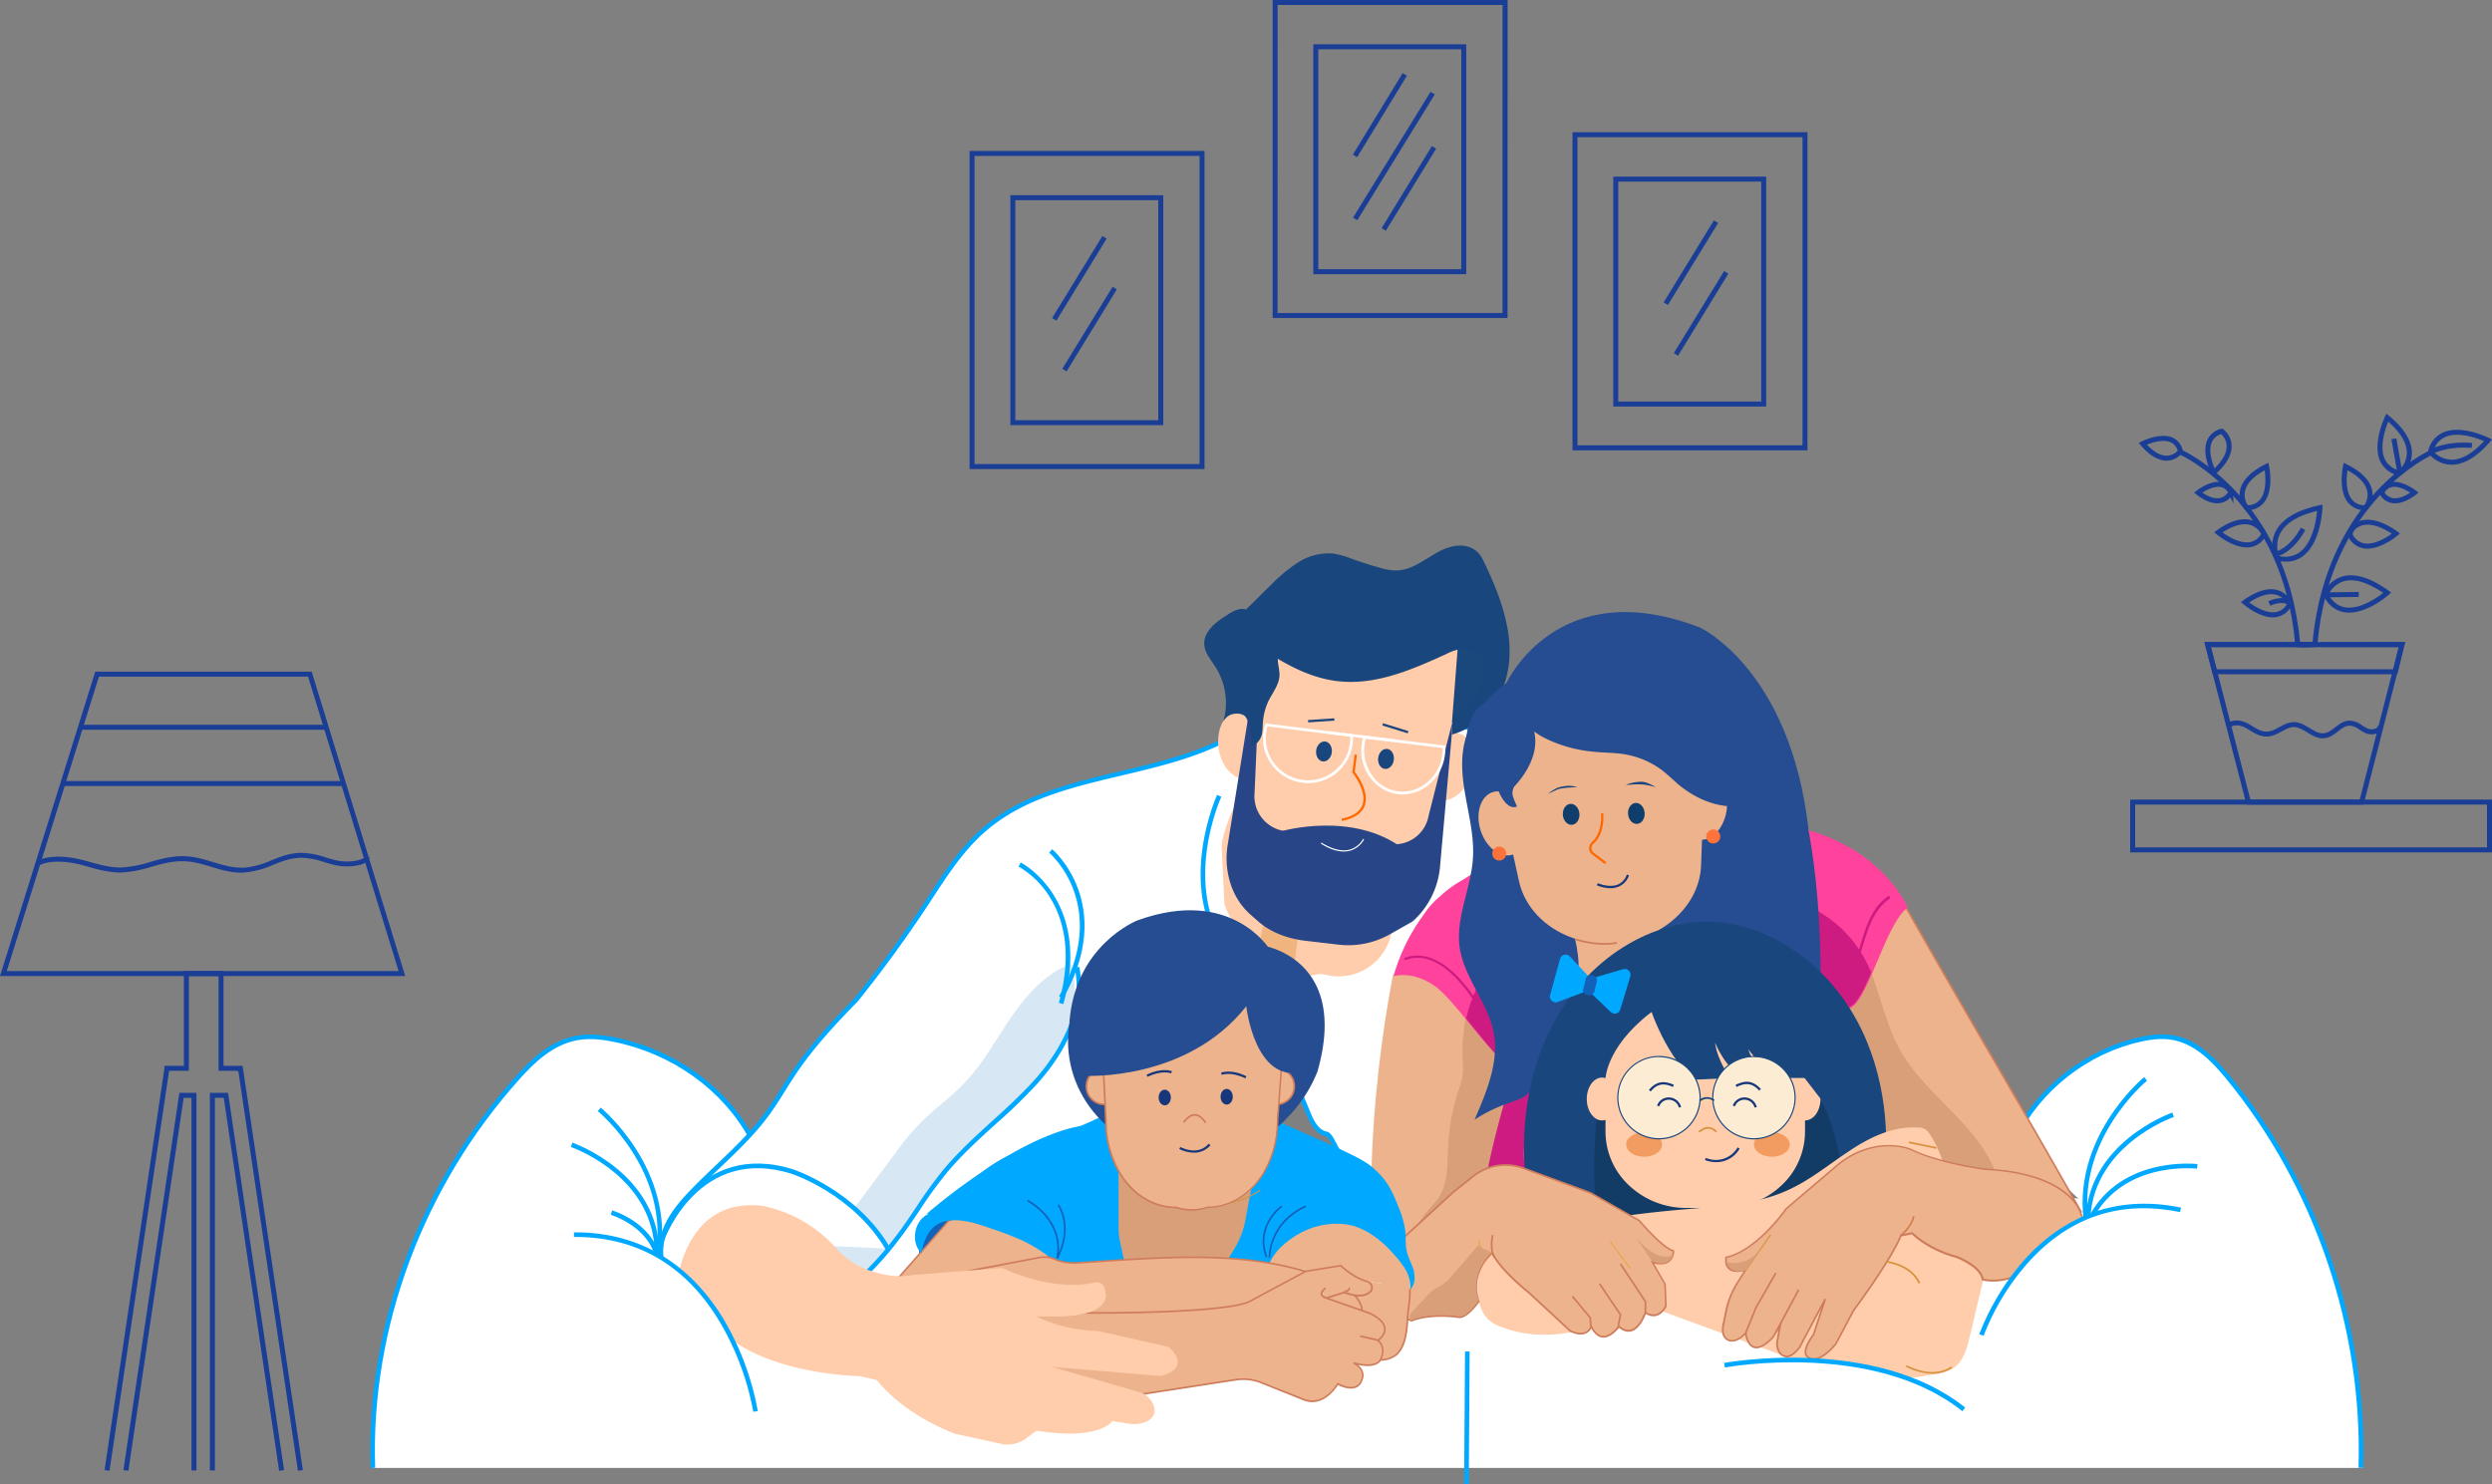 <svg xmlns="http://www.w3.org/2000/svg" viewBox="0 0 998.64 594.98"><rect x="0" y="0" width="998.64" height="594.98" fill="#808080" stroke="none"/><defs><style>.cls-1{fill:#fff;}.cls-2{fill:#00a9ff;}.cls-3{fill:#d7e7f4;}.cls-4{fill:#c93d18;}.cls-5{fill:#ce1b82;}.cls-6{fill:#ff429b;}.cls-7{fill:#edb38c;}.cls-8{fill:#d89f79;}.cls-9{fill:#ce7c5b;}.cls-10{fill:#ffcdab;}.cls-11{fill:#1361b9;}.cls-12{fill:#e8a646;}.cls-13{opacity:0.35;}.cls-14{fill:#d3892f;}.cls-15{fill:#274587;}.cls-16{fill:#19467c;}.cls-17{fill:#ff6700;}.cls-18{fill:#1a477c;}.cls-19{fill:#264d91;}.cls-20{fill:#0f3e6d;}.cls-21{fill:#16377b;}.cls-22{fill:#ff733b;}.cls-23{fill:#fcbe5b;}.cls-24{fill:#123c66;}.cls-25{fill:#ffc764;}.cls-26{fill:#d8923d;}.cls-27{fill:#f29c61;}.cls-28{fill:#fcecd4;}.cls-29{fill:#f9d9a5;}.cls-30{fill:none;}.cls-31{fill:#1a3d96;}</style></defs><title>FAMILIA</title><g id="Capa_2" data-name="Capa 2"><g id="Capa_1-2" data-name="Capa 1"><polygon class="cls-1" points="149.41 588.34 947.03 588.34 892.76 488.61 710.06 463.63 367.07 486.05 239.55 469.94 149.41 588.34"/><path class="cls-1" d="M807.39,456.12a74.45,74.45,0,0,1,50.33-39.46c4.56-1.05,9.47-1.58,14-.53,8.77,1.93,15.43,8.77,21,15.61A237.5,237.5,0,0,1,946,588.34"/><path class="cls-2" d="M947,588.34l-1.86-.06c1.75-56-17.61-112.84-53.1-156-5.33-6.5-11.94-13.4-20.52-15.29-3.82-.88-8.28-.71-13.62.52-21.24,4.67-40.28,19.59-49.71,39l-1.66-.81c9.67-19.87,29.19-35.18,51-40,5.62-1.29,10.34-1.46,14.44-.52,9.12,2,16,9.18,21.55,15.92C929.28,474.61,948.79,531.91,947,588.34Z"/><path class="cls-1" d="M301.12,456.12c-10.69-19.82-31.39-34.72-55.06-39.46-5.09-1.05-10.35-1.58-15.43-.53-9.47,1.93-16.84,8.77-23,15.61-39.11,43.49-60.15,100.31-58.22,156.6"/><path class="cls-2" d="M148.51,588.34c-1.94-56.47,19.37-113.78,58.46-157.22,6-6.72,13.54-13.87,23.47-15.89,4.52-.94,9.55-.77,15.81.52,24,4.79,44.78,19.72,55.69,39.93l-1.63.88c-10.65-19.73-31-34.3-54.43-39-6-1.24-10.8-1.41-15.06-.53-9.41,1.92-16.64,8.82-22.47,15.32-38.77,43.12-59.91,100-58,155.95Z"/><path class="cls-1" d="M265,504.12l17.67-13.66,7.54-14.38-.35-.35.35.35.35-.53c-5.26-7.71-11-15.25-17-22.44-10.52-12.28-24.37-24.73-40.51-23.33a30.67,30.67,0,0,0-5.78,1l1.75,7.37C228.87,438.2,270.61,462.75,265,504.12Z"/><path class="cls-1" d="M598.89,308.43c-.88-4.56-2.11-9.47-5.27-13-4-4.39-10.17-5.62-16-6.49a176.43,176.43,0,0,0-84.7,9.29l-.18-2.8c-31.21,17-72.42,13.85-99.08,37.52-9.12,8.07-15.78,18.77-22.44,28.94-8.77,13.33-18.24,26.3-28.24,38.75-9.11,9.3-17.88,18.77-25.07,29.46-3.51,5.26-6.67,10.88-10.52,16.14-8.42,11.57-19.82,20.69-29.82,31-4,4.2-7.89,8.59-10.34,13.85A23.67,23.67,0,0,0,265,504.42a12.06,12.06,0,0,0,2.45,6.66,16.7,16.7,0,0,0,4.56,4.73h0a13.63,13.63,0,0,0,6.67,2.11l-.35,1.75c11.74-5.08,18.23-17.53,25.42-28.06,1.41-1.92,2.82-3.85,4.21-5.78a45.8,45.8,0,0,1,11.4,5.61,87.53,87.53,0,0,1,10,8.24l-.18.18c1.58,3.5,3,36.65,44.19,29.28l62.78-41.73,18.64-37.29-5.26-33-14.38-4.74c1-.35,2.28-.7,3.33-1.05,10.87-3.51,21.92-7,33.49-7.54,11.4-.53,23.5,1.93,32.45,9.12,10.17,8.24,14.9,21.39,20,33.49,1.4,3.51,3.5,7.37,7.19,8.07,2.28.35,5.08,10.34,7.19,9.47,5.78-2.63,33,51.55,22.09-13.33-.35-1.93-1.58-7-.35-8.59a14.91,14.91,0,0,0,2.28-5.44C567,418,568,398.18,577,381.34c7-13.32,18.76-24.2,22.79-38.75C602.92,331.58,601.17,319.83,598.89,308.43Z"/><path class="cls-2" d="M362.2,531.21c-27,0-31.64-21.13-33.29-28.64a15.6,15.6,0,0,0-.58-2.26l-.18-.42a86,86,0,0,0-9.32-7.62A46.05,46.05,0,0,0,308.32,487l-3.82,5.25c-1.15,1.69-2.32,3.49-3.46,5.22-6,9.23-12.26,18.78-22.35,23.14l-1.62.71.49-2.45a15.69,15.69,0,0,1-6-2.16,17.87,17.87,0,0,1-4.88-5,13,13,0,0,1-2.6-7.1c-.84-5.26.82-10.41,2.36-13.78,2.63-5.63,6.81-10.23,10.52-14.11,3.28-3.39,6.76-6.69,10.11-9.89,6.89-6.55,14-13.32,19.63-21,2.36-3.22,4.49-6.63,6.55-9.93,1.28-2,2.6-4.15,4-6.17,7.36-10.95,16.45-20.7,25.18-29.6,10-12.43,19.46-25.44,28.12-38.61l1.52-2.32c6.18-9.47,12.57-19.26,21.09-26.8,15.45-13.73,36-18.61,56-23.33,14.78-3.5,30.07-7.12,43.28-14.32l1.28-.7.19,3a177.23,177.23,0,0,1,84-8.91c6.05.91,12.3,2.19,16.52,6.78,3.25,3.61,4.56,8.58,5.49,13.42,2.14,10.71,4.15,23.11.86,34.63-2.53,9.1-8.07,16.87-13.43,24.37a128.17,128.17,0,0,0-9.44,14.57c-6.32,11.89-8.71,25.57-11,38.8-.93,5.34-1.89,10.87-3.1,16.21a15.85,15.85,0,0,1-2.46,5.8c-.81,1,0,5.36.37,7,.06.33.12.63.17.88,4.5,26.86,2.16,31.66-.38,32.84-3.58,1.68-8.66-4.28-14-10.59-2.68-3.15-7.15-8.43-8.24-7.92-1.93.81-3.31-1.91-4.92-5.05-.75-1.46-2.14-4.18-2.8-4.35-4.32-.82-6.58-5.32-7.9-8.63-.48-1.14-1-2.31-1.45-3.47-4.55-11-9.25-22.34-18.27-29.65-7.87-6.33-19.17-9.5-31.81-8.91-11.65.53-23.13,4.23-33.26,7.49-.18.07-.38.13-.58.19l12.17,4,5.4,33.82-19,37.77-.21.14-62.93,41.86h-.2A65.29,65.29,0,0,1,362.2,531.21Zm-32-31c.14.5.28,1.15.47,2,2,8.86,7.1,32.37,42.3,26.16l62.41-41.49L453.73,450l-5.06-32.16-16.5-5.43,2.65-.89c.54-.18,1.11-.35,1.69-.53l1.65-.52c10.24-3.3,21.84-7.05,33.74-7.59,13.09-.6,24.84,2.71,33.07,9.33,9.39,7.6,14.18,19.18,18.82,30.38l1.44,3.47c1.17,2.93,3.11,6.87,6.51,7.52,1.52.23,2.73,2.59,4.13,5.32.74,1.46,2,3.86,2.61,4.17,2.22-.9,5.23,2.46,10.31,8.45,4,4.72,9.5,11.19,11.81,10.11,1.56-.72,3.55-5.69-.66-30.85a5.91,5.91,0,0,0-.16-.83c-.68-3.42-1.24-6.9,0-8.48a14.44,14.44,0,0,0,2.12-5.11c1.19-5.26,2.15-10.76,3.07-16.08,2.34-13.37,4.75-27.2,11.21-39.35a129,129,0,0,1,9.57-14.77c5.27-7.38,10.71-15,13.15-23.8,3.18-11.13,1.21-23.27-.89-33.77h0c-.88-4.58-2.1-9.27-5-12.53-3.81-4.14-9.7-5.33-15.41-6.2a175.42,175.42,0,0,0-84.24,9.25l-1.17.43L492,297c-13.13,6.87-28,10.4-42.46,13.82-20.6,4.88-40.06,9.49-55.17,22.91-8.34,7.37-14.66,17.06-20.77,26.42l-1.52,2.33c-8.7,13.22-18.21,26.28-28.28,38.82-8.73,8.91-17.76,18.58-25,29.4-1.33,2-2.65,4.1-3.92,6.12-2.07,3.33-4.22,6.77-6.63,10.05-5.71,7.86-12.89,14.69-19.84,21.3-3.34,3.18-6.8,6.47-10.05,9.83-3.6,3.76-7.66,8.23-10.17,13.6-1.44,3.13-3,7.9-2.21,12.79a11.21,11.21,0,0,0,2.29,6.25,15.74,15.74,0,0,0,4.34,4.53,12.52,12.52,0,0,0,6.14,1.94h1.13l-.21,1c8.64-4.45,14.35-13.2,19.89-21.67,1.14-1.75,2.32-3.55,3.5-5.28l4.61-6.34.63.19A46,46,0,0,1,320,490.68,89.74,89.74,0,0,1,330.09,499l.69.65Z"/><path class="cls-3" d="M428.79,386.47c-10,3.86-17.54,12.45-23.68,21.39s-11.22,18.59-18.76,26.31c-5.61,6-12.63,10.69-18.24,16.66a99.12,99.12,0,0,0-9.47,11.57C348.82,475.55,338.83,488.88,329,502c3.33,3.68,6.66,7.19,10,10.87.88.88,1.75,1.93,3,1.76a3.57,3.57,0,0,0,2.46-1.41,127.21,127.21,0,0,0,13-14.55c6.84-8.77,12.28-18.59,19.47-27.18,10.87-13.15,24.9-23.15,36.3-35.78s20.16-29.63,16.66-46.12a44.24,44.24,0,0,0-1.23-4.55"/><path class="cls-2" d="M343.74,513.66V511.8c.63,0,1.09-.43,1.79-1.13a125.48,125.48,0,0,0,12.9-14.46c3.06-3.93,5.9-8.15,8.64-12.23a173.74,173.74,0,0,1,10.85-15c6-7.22,13-13.58,19.76-19.73,5.61-5.09,11.41-10.36,16.56-16.07,13.43-14.84,19.43-31.36,16.43-45.29l1.82-.39c3.09,14.53-3.06,31.63-16.88,46.94a225.55,225.55,0,0,1-16.7,16.2c-6.73,6.1-13.69,12.42-19.57,19.54A172.24,172.24,0,0,0,368.6,485c-2.76,4.1-5.61,8.35-8.71,12.32A127,127,0,0,1,346.82,512,4.36,4.36,0,0,1,343.74,513.66Z"/><path class="cls-4" d="M455.79,408.56a47.58,47.58,0,0,0-1.23-4.73c-.35-1-1.93-.35-1.57.7l1,4.21c.35,1.05,2.1.88,1.75-.18Z"/><path class="cls-5" d="M609.58,403.12,573.11,445.2s7.89,46.47,8.77,50.16,37.52,16.48,37.52,16.48h48.75L699,506.58,701,461.51Z"/><path class="cls-6" d="M764.43,363.67S751.27,330.88,700.6,329l-3.34,20.87,20.17,14Z"/><path class="cls-7" d="M558.2,390.85c-8.94,46.3-13.85,114.86,0,133.28,2.28,3.15-2.63-9.47.7-7.37,1.06.7,7,9.65,8.42,9.47,4.21-.7,10.35-4.21,11.4-8.42,2.63-9.82,9.64-7.19,13.15-16.66,1-2.8,1-5.78,1.23-8.59,1-24.55,7.89-48.22,14.73-71.72.53-2.11-1.4-4.74-1.93-6.84-.88-2.81-3.68-4.38-6.31-5.79-4.91-2.45-13.51-13.15-19.12-14.2-5.43-.88-17.71-6.31-22.27-3.16"/><path class="cls-8" d="M605.2,421c-.88-2.8-3.68-4.38-6.31-5.78-3-1.58-7.19-5.79-11.4-9.47-.35,2.45-.53,4.91-.88,7.36a57.61,57.61,0,0,0-.53,9.47c0,2.46.36,4.91.18,7.37-.18,2.8-1.23,5.43-2.1,8.06a86.83,86.83,0,0,0-3.86,22.28c-.35,6.66,0,13.67-3.51,19.29a43.94,43.94,0,0,1-4.38,5.26,43.11,43.11,0,0,0-8.6,16.66c7.72-6,15.44-11.93,23-17.89a15.38,15.38,0,0,1,3.68-2.28c1.23-.53,2.45-.7,3.68-1.23,2.63-17.71,7.72-35.25,12.8-52.61C607.83,425.75,605.72,423.12,605.2,421Z"/><path class="cls-7" d="M762.32,361c25.43,45.07,46.12,79.44,71.55,124.51.7,1.4-4.56,1.93-5.61,3.15-.7.71-5.61,5.09-6.49,5.26-5.44.71-1,5.79-6.49,6.49-3.16.35-1.75,4-4.91,3.33-3.86-.87-7.19-3.33-10.52-5.43-12.45-8.42-27.36-14.73-35.25-27.71-3.68-6-5.43-12.8-7.36-19.46-3.86-13.51-8.25-26.66-13.33-39.64-3.68-9.29-7.72-19.28-5.26-28.93,1.75-7.19,6.84-13,11.75-18.59a15.18,15.18,0,0,1,5.08-4.38c2.11-.88,4.74-.7,6.14,1.05.35.35.53,1.05,0,1.23-.35.35-.7-.7-.17-.53"/><path class="cls-9" d="M811.1,504.22a4.27,4.27,0,0,1-.8-.1c-3.33-.75-6.26-2.65-9.09-4.48l-1.55-1c-3.08-2.08-6.37-4.07-9.55-6-9.74-5.9-19.82-12-25.8-21.83-3.37-5.44-5.15-11.66-6.87-17.68l-.54-1.87c-4-13.95-8.34-26.91-13.32-39.6l-.12-.32c-3.74-9.43-7.6-19.18-5.15-28.83,1.77-7.23,6.85-13,11.76-18.65l.07-.08a15.26,15.26,0,0,1,5.19-4.46c2-.86,5-.86,6.56,1.14a1.57,1.57,0,0,1,.36.61l.37-.21c12.72,22.54,24.45,42.74,35.79,62.27s23,39.71,35.76,62.24a.87.87,0,0,1,0,.74c-.3.72-1.56,1.13-3,1.61a7.45,7.45,0,0,0-2.68,1.2c-.49.5-5.63,5.17-6.68,5.38-2.49.32-2.71,1.54-3,3s-.57,3.14-3.54,3.53a2.48,2.48,0,0,0-2.14,1.76C812.8,503.35,812.37,504.22,811.1,504.22ZM758,359.48a6.19,6.19,0,0,0-2.4.48,14.72,14.72,0,0,0-5,4.28l-.08.09c-4.86,5.55-9.88,11.29-11.6,18.36-2.4,9.43,1.42,19.08,5.12,28.41l.12.32c5,12.71,9.35,25.68,13.34,39.66l.54,1.87c1.71,6,3.47,12.15,6.79,17.51,5.89,9.69,15.9,15.74,25.57,21.59,3.19,1.93,6.48,3.92,9.57,6l1.55,1c2.78,1.8,5.66,3.67,8.86,4.4,1.37.3,1.67-.3,2.12-1.2a3.14,3.14,0,0,1,2.67-2.14c2.46-.32,2.69-1.55,2.94-3s.57-3.15,3.55-3.53c.65-.13,5.28-4.16,6.28-5.16a7.3,7.3,0,0,1,3-1.39c1.08-.35,2.42-.79,2.59-1.21a.15.15,0,0,0,0-.16c-12.7-22.51-24.42-42.69-35.75-62.21S774.88,384,762.27,361.62a.82.82,0,0,1-.48.56.56.56,0,0,1-.65,0,.83.83,0,0,1-.26-.94.5.5,0,0,1,.57-.25.22.22,0,0,0-.09-.1,4.13,4.13,0,0,0-3.34-1.41Zm3.51,1.67-.2.57h0l.12-.05h0a.13.13,0,0,0-.12,0l.14-.08h0a.13.13,0,0,0,.07-.08.58.58,0,0,0,0-.39Z"/><path class="cls-8" d="M739.35,371.21c12.45,13.5,13.33,34.2,22.45,50.33,8.76,15.08,24.37,25.25,33.67,40,4.55,7.37,7.54,15.61,9.82,23.85.7,3,1.22,6.49-.88,8.77-1.58,1.4-3.86,1.58-6,1.75L777.19,497a7.89,7.89,0,0,1-3.51-.35c-2.28-.88-3.33-3.34-4.38-5.44a653.1,653.1,0,0,0-41-78.39c-4.38-7-8.94-14.73-8.24-23,.7-7,5.09-13,9.47-18.41,1.75-2.11,3.68-4.56,6.49-5.09s6,2.46,4.73,4.91"/><path class="cls-6" d="M751.67,355.6c-3-1.22-6-3.5-7-6.66-.53-1.05-.53-2.28-1-3.51a12.19,12.19,0,0,0-4.91-5.43c-9.65-6.32-22.27-6-33.14-9.82-4.21-1.58-8.42-3.69-12.81-4.39s-8.76.18-13.15,1.06c-17.53,3.5-35.07,6.83-52.61,10.34-12.27,2.46-24.9,4.91-35.42,11.93-2.1,1.4-4,2.63-6,3.85a45.07,45.07,0,0,0-8.59,6.32,34.25,34.25,0,0,0-6.67,7.54,76.58,76.58,0,0,0-11.92,24.37c7.19-1.4,13.15,1.41,17.53,4.74,7.89,6.84,14.91,17.88,21.57,24.2l.35.17c4.91,3,20,5.26,20.35,11.05.87,12.63-12.28,27-6,38,4.21-1.4,7.72-4.56,11.58-6.84s8.94-3.68,12.8-1.22c1.58,1,2.8,2.63,4.73,3.15,3.51,1.06,6.49-2.45,8.42-5.61,11.57-17.18,27.36-32.26,47-38.58,7.54-2.45,15.6-3.5,23.32-5.78a84.09,84.09,0,0,0,19.11-8.25c2.11-1.22-.52,1.23,1.06-.7,0,0-.53-.7,1.4-1.58,7-3.5,14.38-34.37,22.8-40.15C760.92,356.31,759.67,358.76,751.67,355.6Z"/><path class="cls-5" d="M602.92,388.57l-1-6.66s-10.17,8.24-14.38,26.3c4.91,5.79,9.47,12.28,14,16.49l.7.7c1.58,1.58,2.8,3.86,4.38,4.56.53-4.91,1.76-13.5,2.46-16.49C610.28,407.34,602.92,388.57,602.92,388.57Z"/><path class="cls-5" d="M756.54,359.29c-13.16,9.12-8.95,30.51-22.28,38.75-.52.35,0,1.23.71.88,13.5-8.42,9.29-29.64,22.27-38.76C757.76,359.64,757.06,358.76,756.54,359.29Z"/><path class="cls-5" d="M563.46,384.71c13.33-4.73,25.25,12.46,30.34,21.75.35.53,1.23.17,1-.35-5.43-9.82-17.88-27.18-31.74-22.27a.48.48,0,0,0,.16.94.62.62,0,0,0,.19-.07Z"/><path class="cls-5" d="M709.54,358.41h-3.68l-10.19,15.78s16.13,24.38,20.51,31.39a45.27,45.27,0,0,0,6.49,7.54A81.35,81.35,0,0,0,739,405.76c.53-.35.7-.35.88-.35,0-.18.17-.18.17-.35,0,0-.52-.7,1.4-1.58,2.81-1.4,5.62-7,8.42-13.68C738.3,361.39,709.54,358.41,709.54,358.41Z"/><path class="cls-10" d="M494.55,323.51s-24,45.6,22.62,62.61L520.85,363l-8.94-19.11Z"/><path class="cls-11" d="M373.37,491.12s-7.89,7-4,14.55l11-7.19s2.1-5.26,2.28-5.78.87-4,.87-4l-1-1.93Z"/><path class="cls-12" d="M666.58,398.74l1,1.06v-.35Z"/><path class="cls-10" d="M518,345.61l-10.52,48.57,21.75-3.85,2.63.52a21.53,21.53,0,0,0,25.25-15.08l8.59-30.51Z"/><g class="cls-13"><polygon class="cls-14" points="520.68 370.32 516.47 405.75 503.14 384.36 508.05 362.8 520.68 370.32"/></g><ellipse class="cls-10" cx="580.28" cy="307.24" rx="14.03" ry="10" transform="translate(93.49 747.87) rotate(-70.05)"/><ellipse class="cls-10" cx="498.2" cy="298.19" rx="10" ry="14.03" transform="translate(-28.61 54.08) rotate(-6.04)"/><path class="cls-10" d="M565.57,369.12l-9.3,5.26a34,34,0,0,1-20.69,4h0l-13.5-1.58a33.08,33.08,0,0,1-18.42-8.41l-6-5.44a33.89,33.89,0,0,1-5.61-25.25L508.89,240,586,249.49l-9.47,97.68A34,34,0,0,1,565.57,369.12Z"/><path class="cls-15" d="M493.49,355.25A27.8,27.8,0,0,0,501,366.48l3,2.63c5.08,4.56,11.74,7,18.58,7.89l13.51,1.58h0a34,34,0,0,0,20.69-4l9.29-5.26a33.2,33.2,0,0,0,11-21.92l4.74-53.13.17-4.74-9.47,37.36a13.87,13.87,0,0,1-15.43,11.39l-42.05-5.16a14.11,14.11,0,0,1-12.27-15.43L504,289.1l-3.86-1.22-8.07,50.24A33.5,33.5,0,0,0,493.49,355.25Z"/><ellipse class="cls-16" cx="555.42" cy="304.17" rx="4.03" ry="3.16" transform="translate(186.19 818.64) rotate(-83.04)"/><ellipse class="cls-16" cx="530.57" cy="301.19" rx="4.03" ry="3.16" transform="translate(167.31 791.35) rotate(-83.04)"/><path class="cls-17" d="M537.78,329.05l-.19-.91c4.58-.92,7.41-2.78,8.39-5.52,2-5.46-3.86-12.77-3.92-12.84l-.12-.16.9-7.21.92.12-.86,6.82c.9,1.15,6,8,4,13.58C545.75,326,542.67,328.06,537.78,329.05Z"/><rect class="cls-16" x="558.71" y="286.57" width="0.93" height="10.65" transform="translate(114.67 739.44) rotate(-72.76)"/><rect class="cls-16" x="524.19" y="288.25" width="10.54" height="0.93" transform="translate(-18.01 35.82) rotate(-3.81)"/><path class="cls-18" d="M585,248.81l-3.15,40.86s10.17-10.17,14.73-11.75S598.89,259,598.89,259l-7.54-9.47-1.93-2.28Z"/><path class="cls-16" d="M508.22,261.61c9.12,6,19.12,10.87,29.82,11.58,14.55,1.05,28.4-5.09,41.56-11.05a18.12,18.12,0,0,1,6.84-2.11,7.43,7.43,0,0,1,6.48,2.46,8.72,8.72,0,0,1,1.41,5.26,22.45,22.45,0,0,1-12.28,20.17c0,2.1-.17,4.38-.17,6.48a25.49,25.49,0,0,0,6-2.45,33.63,33.63,0,0,0,12.62-12.63c4.56-8.06,5.26-17.88,3.69-27s-5.09-17.89-9.12-26.31c-.88-1.75-1.58-3.5-3-4.73-2.81-2.81-7.37-3.16-11.23-1.93-3.85,1-7,3.51-10.52,5.44-3.33,2.1-7,3.85-11.05,3.85a22.56,22.56,0,0,1-6-1q-5.79-1.59-11.57-3.68a36.57,36.57,0,0,0-7.54-2.11A22.83,22.83,0,0,0,520,225.54a65.63,65.63,0,0,0-11.4,9.64c-2.8,2.63-5.43,5.44-8.24,8.07a3.23,3.23,0,0,0-1.22,2.1,3.69,3.69,0,0,0,.7,1.93q4.72,7.89,9.47,15.78"/><path class="cls-15" d="M513.67,333.12s28.41-8.24,48.58,7l-13.51,6.32-13.5,3.5-15.08-4Z"/><path class="cls-1" d="M524.29,313.87a17.46,17.46,0,0,1-2.28-.15,18.19,18.19,0,0,1-12.15-6.94,17.67,17.67,0,0,1-3.59-13.15h0a22.3,22.3,0,0,1,.72-3.24l.15-.43L542,294.27l.07.41a9.86,9.86,0,0,1,0,3.34,18.17,18.17,0,0,1-6.94,12.13A17.86,17.86,0,0,1,524.29,313.87Zm-16.92-20.09a16.64,16.64,0,0,0,3.37,12.32,17.05,17.05,0,0,0,11.41,6.52,16.63,16.63,0,0,0,12.32-3.38,17,17,0,0,0,6.52-11.4,9.37,9.37,0,0,0,.06-2.59l-33.13-4.13A21.63,21.63,0,0,0,507.37,293.78Z"/><path class="cls-1" d="M562.08,318.39c-.61,0-1.23,0-1.84-.11a16.15,16.15,0,0,1-10.84-6.22,18.07,18.07,0,0,1-3-16.78l.14-.43,32.69,4v.49a18.66,18.66,0,0,1-.19,3.25C577.92,311.64,570.48,318.39,562.08,318.39Zm-14.71-22.33a17,17,0,0,0-.54,2.47,17.37,17.37,0,0,0,3.45,12.84,15,15,0,0,0,10.09,5.8c8.52,1,16.44-5.62,17.62-14.77a15,15,0,0,0,.17-2.59Z"/><rect class="cls-1" x="544.98" y="281.52" width="1.11" height="27.39" transform="translate(186.13 800.77) rotate(-83.01)"/><path class="cls-1" d="M538.53,341.29c-4.7,0-9-3.06-9.22-3.21l.27-.38s5.65,4,10.85,2.94a8.88,8.88,0,0,0,5.82-4.44l.4.23a9.3,9.3,0,0,1-6.13,4.66A10.18,10.18,0,0,1,538.53,341.29Z"/><path class="cls-16" d="M515.24,254.25a16.57,16.57,0,0,0-3,12.1,31.48,31.48,0,0,1,.52,4c0,3.68-2.45,6.84-4.21,10.17a23.71,23.71,0,0,0-2.45,9.12c-.18,1.93,0,3.86-.7,5.61s-2.11,3.51-4,3.51c.52-2.63-.71-10.87-3-12.1s-6.66-.88-8.24,2.8a26.9,26.9,0,0,0-3.51-22.79c-1.57-2.46-3.68-4.91-4-7.89-.7-5.44,4.56-9.47,9.12-12.28,2.28-1.58,5.26-3.16,7.89-2.1a9.33,9.33,0,0,1,3.51,3,34.11,34.11,0,0,0,12.1,8.41"/><path class="cls-19" d="M739.53,411.37c-6.67-12.45-18.94-22.8-20.17-36.65-.7-7.19,1.75-14.38,1.23-21.57-.35-7.37-3.69-14.2-5.79-21.22-4.91-18.06-4.91-39.28-13.85-55.76-8.07-14.73-24.2-23.33-41.92-25.78l2.81,1.23L659,250.39h0c-42.61-7-51.9,21.22-51.9,21.22h0c-11.23,6.31-19.47,17.71-20.87,29.81-1.75,14.38,5.09,28.58,4,43-.87,11.93-7,23.68-5.26,35.42,1.76,11.93,11,21.75,13.51,33.5,2.45,11.92-2.64,24-7.55,35.42a61.2,61.2,0,0,1,13.68-6.66c2.46-.88,4.91-1.58,6.84-3,1.4-1.06,2.28-2.63,3.51-4a26.38,26.38,0,0,1,17.18-9.47c6.14-.7,12.28.53,18.24.18,14.91-1.05,28.06-11.75,43-11.4,8.41.18,16.83,4,24.9,1.93,5.08-1.4,10.17-4.91,15.08-3.16a13.81,13.81,0,0,0,3.68,1.41c1.4.17,3-.53,3-1.76A12.13,12.13,0,0,0,739.53,411.37Z"/><path class="cls-7" d="M647.46,378.05h0c-18.59,1.58-35.25-9.12-38.75-24.9l-14.38-65.23,90-14-2.63,72.6C681.31,362.79,666.4,376.47,647.46,378.05Z"/><ellipse class="cls-7" cx="682.72" cy="323.52" rx="13.15" ry="9.29" transform="translate(262.94 951.65) rotate(-81.6)"/><ellipse class="cls-7" cx="602.19" cy="330.02" rx="9.29" ry="13.15" transform="translate(-71.58 197.41) rotate(-17.59)"/><ellipse class="cls-20" cx="655.74" cy="326.02" rx="3.33" ry="4.21" transform="translate(-24.03 53.64) rotate(-4.6)"/><ellipse class="cls-20" cx="629.62" cy="326.38" rx="3.33" ry="4.21" transform="translate(-24.15 51.55) rotate(-4.6)"/><path class="cls-21" d="M645.36,356a14.85,14.85,0,0,1-5.46-1.17l.39-.85s4.52,2,8.06.54a6.58,6.58,0,0,0,3.59-4l.86.33a7.4,7.4,0,0,1-4.1,4.49A8.88,8.88,0,0,1,645.36,356Z"/><path class="cls-17" d="M643.15,346.33l-5.09-3.86a3.09,3.09,0,0,1-1.23-2.37,3.43,3.43,0,0,1,1.21-2.73c4.32-3.83,3.53-11.27,3.52-11.35l.93-.1c0,.32.85,8-3.84,12.15a2.51,2.51,0,0,0-.89,2,2.13,2.13,0,0,0,.86,1.67l5.09,3.86Z"/><path class="cls-19" d="M611.16,290c2.28,3,2.11,7.19,1,10.7S609,307.56,608,311.24c-1.92,7-3.06,5.35-.08,12-3,1.27-5.86-2.17-7.62-6.73-.87-2.11.69-.55-1.41-1.6-.88-.35-1.76-.53-2.63-.88-2.11-.7-3.69-2.63-4.91-4.56a29.33,29.33,0,0,1-3.69-12.27,21.46,21.46,0,0,1,3-11.22,10.07,10.07,0,0,1,10.88-5.09c4.91.7,8.06,5.61,9.82,10"/><path class="cls-19" d="M604.85,284.06c6.66,10.17,19.64,14.38,31.74,14.9,7.54.18,15.43-.7,22.44,1.76,4.91,1.75,9.3,4.91,13.86,7.36s10.17,4,15.08,2.28a52.21,52.21,0,0,0-.35-12.8c-.35-4-2.28-8.07-1.23-12.1,3-11.75-1.75-11.75-6.49-14.55a13.78,13.78,0,0,0-5.43-1.76,186.24,186.24,0,0,0-44.19-3.68c-6,.17-11.93.7-17.19,3.51a21.29,21.29,0,0,0-10,12.1,3.47,3.47,0,0,0-.17,2.63,1.6,1.6,0,0,0,2.06,1,1.45,1.45,0,0,0,.22-.09"/><circle class="cls-22" cx="686.57" cy="335.26" r="2.81"/><circle class="cls-22" cx="600.81" cy="342.1" r="2.81"/><path class="cls-16" d="M651.49,314.57a17.14,17.14,0,0,1,6-1.23,6.88,6.88,0,0,1,3.15.7,18.92,18.92,0,0,1,2.81,1.41c-1-.18-1.93-.53-3-.7a14.47,14.47,0,0,0-3-.36C655.53,314.22,653.6,314.57,651.49,314.57Z"/><path class="cls-16" d="M632,315.45c-2.11.17-4,.17-6,.52a7.33,7.33,0,0,0-2.81.88c-.88.35-1.75.88-2.8,1.23a30.88,30.88,0,0,1,2.63-1.76,8.46,8.46,0,0,1,3-1.05A11.45,11.45,0,0,1,632,315.45Z"/><path class="cls-19" d="M612.21,290.37c2.28,3.16,5.79,5.09,9.47,6.66a54.42,54.42,0,0,0,16.49,4.21c4.56.53,9.29.35,13.67,1.23a34.19,34.19,0,0,1,14.74,6.66c1.92,1.58,3.85,3.34,5.78,5.09,6.49,5.44,14.73,9.29,23.15,8.94a44.54,44.54,0,0,0-1.93-9.64,27.29,27.29,0,0,0-2.81-7.19,28.57,28.57,0,0,0-6.83-7,64.83,64.83,0,0,0-9.65-7,47,47,0,0,0-20-5.79,167.21,167.21,0,0,0-21,.18l-19.29,1c-1.76.18-4,.53-4.56,2.28"/><path class="cls-7" d="M630.1,372.44s4,11.57,1.93,21.39l34-7.54-1.58-16.66Z"/><path class="cls-19" d="M683.27,258.48s48.52,15.58,46.26,142.84L701,390s.14-38.3-.44-41-5.7-47.06-5.7-47.06l-14-33.48Z"/><path class="cls-19" d="M604.91,317.12s16.29-14,8-28.72l-11.48,5.09.71,13Z"/><path class="cls-2" d="M590.12,487.3s29.11-27,45.59-33.49l17,20.69,32.79,15.78L696,504.84s-.35,5.61,0,6.49-26.31,6-26.31,6l-39.45-2.28Z"/><path class="cls-23" d="M637.11,528.86c-.17-2.28-.52-4.38-.7-6.66C635.89,524.65,637.47,531.67,637.11,528.86Z"/><path class="cls-23" d="M641.85,522.37c-.18-2.28-.53-4.38-.7-6.66C640.45,518.34,642,525.35,641.85,522.37Z"/><path class="cls-16" d="M752.15,486.6c6-22.45,4.74-47.7-3.86-68.74-12.27-30.16-38.58-47.7-62.78-48.4-24.72-.7-52.6,16-66.11,47.17-9.12,21-11,46.12-6,68.57C641.32,495.72,696.91,510.27,752.15,486.6Z"/><path class="cls-24" d="M726.72,436.8s15.79,16,11.58,67.34l-96.8.52s-9.3-60.85,6.84-81.19Z"/><path class="cls-10" d="M654,521.12c23.32,8.59,46.47,17,69.79,25.6,7.19,2.63,14.38,5.26,21.92,6.14,9.82,1.22,19.82-.35,29.81-2.11a18.47,18.47,0,0,0,6.84-2.1c4.39-2.63,5.79-8.07,7-13,1.75-7,3.33-14.2,5.08-21.22a10.87,10.87,0,0,0,.35-5.79,10.14,10.14,0,0,0-2.45-3.85c-11.22-12.28-30.16-17-45.77-11.23-7.19,2.63-13.85,7.19-21.39,7-3.34,0-6.67-1-10-1.58-9.47-1.58-19.11.35-28.41,2.1-6.66,1.41-13.33,2.63-19.46,5.44s-11.75,7.19-14.73,13.15"/><path class="cls-10" d="M599.59,501.33c-7.19,3.51-8.77,13.5-6.67,21.22a13.92,13.92,0,0,0,3.16,6,14.65,14.65,0,0,0,5.26,3.16c16.48,6.66,35.25,2.1,51.38-5.09s31.57-16.66,48.93-20.34a96,96,0,0,0,9.47-2.28,45.08,45.08,0,0,0,10.17-5.79c10-7.19,19.46-15.6,30.86-20.34A55.75,55.75,0,0,1,780.38,474a46.34,46.34,0,0,0-6.83-19.11,6.89,6.89,0,0,0-1.76-2.11,6.11,6.11,0,0,0-3.51-.87c-9.64-.53-18.93,3.86-27,9.29-8.07,5.26-15.61,11.58-24.38,15.61-12.27,5.79-26.3,6.49-39.8,7.72-27.53,2.27-55.42,6.31-80.84,17.36"/><path class="cls-25" d="M560.48,523.43a14.6,14.6,0,0,1-4-9.47c-.35-5.44,1.93-10.88,4-16"/><path class="cls-12" d="M560.32,523.59a14.7,14.7,0,0,1-4.1-9.62c-.35-5.43,1.85-10.75,4-15.89l.07-.17.43.18-.07.17c-2.11,5.09-4.29,10.36-4,15.68a14.25,14.25,0,0,0,4,9.32Z"/><ellipse class="cls-10" cx="642.02" cy="440.48" rx="6.14" ry="8.59"/><ellipse class="cls-10" cx="723.39" cy="440.48" rx="6.14" ry="8.59"/><path class="cls-10" d="M723.39,390.85h-80v62.78a29.49,29.49,0,0,0,7,18.94h0A33.26,33.26,0,0,0,676,484.14h14.74a33.26,33.26,0,0,0,25.6-11.57h0a29.49,29.49,0,0,0,7-18.94Z"/><path class="cls-16" d="M643.43,431.89s.7-14.21,21.39-28.41c0,0,9.12-12.28,26.83-7.37l11.93,17,5.61.88,29.11,37.7-.7-43-8.25-16.84S718.83,385,716.2,385s-20.87-8.6-20.87-8.6-17,.35-18.06,0-15.43,1.41-18.94,1.76c-3.68.35-11.57,4.21-11.57,4.21s-8.59,12.8-10.87,10c-1.06-1.4-1.58,14.91-1.58,16.48S643.43,431.89,643.43,431.89Z"/><path class="cls-16" d="M660.26,400.85s5.61,20.34,18.42,31.91l14.73-.7s-5.09-6.49-6.14-14.2c0,0,4,10.34,11.57,14.2h7.72s-4.56-7.19-6-11.57c0,0,6,8.24,11.92,11.57H724.4l-3-22.09L708.78,399.8,694.4,389.62l-15.08-2.27-11,6Z"/><path class="cls-2" d="M637.47,392.26l-8.42-8.95a2.33,2.33,0,0,0-3.3,0,2.4,2.4,0,0,0-.56.9l-4,14.55a2.28,2.28,0,0,0,1.52,2.85,2.34,2.34,0,0,0,1.48,0L636.46,397l9,8.59a2.32,2.32,0,0,0,3.27,0,2.43,2.43,0,0,0,.58-1l4-13.15a2.39,2.39,0,0,0-1.6-3,2.36,2.36,0,0,0-1.21,0Z"/><path class="cls-11" d="M636.59,398.92l-.7-.18a1.87,1.87,0,0,1-1.43-2.21.64.64,0,0,1,0-.07l1.06-4.2a1.86,1.86,0,0,1,2.21-1.43l.07,0,.7.18a1.86,1.86,0,0,1,1.42,2.21.64.64,0,0,0,0,.07l-1,4.21A2.27,2.27,0,0,1,636.59,398.92Z"/><path class="cls-26" d="M681,453.93l-.36-.59,1.4-.88a4.26,4.26,0,0,1,5.13.19l.88.71-.43.54-.88-.7a3.59,3.59,0,0,0-4.31-.17Z"/><ellipse class="cls-27" cx="710.06" cy="458.72" rx="7.19" ry="4.91"/><ellipse class="cls-27" cx="658.86" cy="458.72" rx="7.19" ry="4.91"/><path class="cls-21" d="M687.8,465.79a12.58,12.58,0,0,1-4.58-.86l.38-.85a10.09,10.09,0,0,0,12.74-4.21l.79.5A10.67,10.67,0,0,1,687.8,465.79Z"/><circle class="cls-28" cx="664.82" cy="439.95" r="16.48"/><path class="cls-18" d="M664.82,456.67A16.72,16.72,0,1,1,681.54,440h0A16.74,16.74,0,0,1,664.82,456.67Zm0-33a16.26,16.26,0,1,0,16.25,16.27v0a16.27,16.27,0,0,0-16.25-16.22Z"/><circle class="cls-28" cx="702.87" cy="439.95" r="16.48"/><path class="cls-18" d="M702.87,456.67A16.72,16.72,0,1,1,719.59,440h0A16.75,16.75,0,0,1,702.87,456.67Zm0-33a16.26,16.26,0,1,0,16.26,16.26h0a16.26,16.26,0,0,0-16.26-16.22Z"/><path class="cls-21" d="M672.79,443.92a4.21,4.21,0,0,0-4.11-3.15,4.07,4.07,0,0,0-3.78,2.69l-.86-.35a5,5,0,0,1,4.64-3.27,5.15,5.15,0,0,1,5,3.86Z"/><path class="cls-21" d="M703.13,443.92a4.21,4.21,0,0,0-4.11-3.15,4,4,0,0,0-3.78,2.69l-.86-.35a5,5,0,0,1,4.64-3.27,5.15,5.15,0,0,1,5,3.86Z"/><path class="cls-21" d="M661.5,437.44l-.72-.59c3.44-4.16,7-3.38,10-2.06l-.37.85C667.78,434.49,664.67,433.58,661.5,437.44Z"/><path class="cls-21" d="M705,437.12c-3.38-3.72-6.36-2.77-9.11-1.47l-.39-.84c2.93-1.38,6.38-2.5,10.18,1.69Z"/><path class="cls-29" d="M686.92,441.18s-2.46-2.45-5.79,0"/><path class="cls-18" d="M681.34,441.46l-.42-.56a4.72,4.72,0,0,1,6.24,0l-.49.5C686.58,441.34,684.38,439.22,681.34,441.46Z"/><path class="cls-7" d="M582.23,478l7.89-6.32a21,21,0,0,1,20.69-3.33l26.66,9.82,19.46,11.05s9.29,11,13.68,12.1c0,0,.52,7-8.42,4.56l5.09,8.77.35,8.77s-2.81,6.31-8.24,2.63c0,0-3.69,11.57-10.7,5.61,0,0-6.31,9.29-11,0,0,0-1.4,5.08-8.42,1.75l-16.53-15.3s-11.4-8.94-14.73-15.95c0,0-9.47,7.36-5.44,19.46,0,0-4.38,6.31-7.71,6.31,0,0-10.7-1.92-19.29,1.41l-6.14-2.63-2.63-25.43Z"/><path class="cls-9" d="M642.61,536.12h-.26c-1.78-.11-3.35-1.35-4.67-3.67a4.52,4.52,0,0,1-2.1,2c-1.68.78-3.87.53-6.51-.72l-.08-.06L612.5,518.41c-.43-.34-11.06-8.72-14.61-15.66-1.61,1.45-8.46,8.37-5,18.8l.06.17-.1.14c-.18.26-4.53,6.46-8,6.46-.17,0-10.77-1.87-19.17,1.38h-.13l-6.46-2.76-2.66-25.81.12-.12L582,477.67l7.89-6.31a21.4,21.4,0,0,1,21-3.38l26.66,9.82L657.16,489c.09.11,9.27,11,13.49,12l.25.06v.25a5.5,5.5,0,0,1-1.75,4.33c-1.4,1.16-3.52,1.43-6.3.8l4.71,8.21.36,8.85v.08c-.06.12-1.39,3-4,3.81a5.34,5.34,0,0,1-4.34-.79c-.53,1.44-2.44,6-5.77,7-1.61.47-3.31,0-5-1.38C648,533.12,645.52,536.12,642.61,536.12Zm-5.06-5.43.4.79c1.28,2.5,2.77,3.83,4.44,3.93h.22c3,0,5.76-3.94,5.79-4l.22-.32.29.25c1.65,1.41,3.24,1.9,4.7,1.48,3.52-1,5.42-6.87,5.44-6.93l.14-.44.39.26a4.92,4.92,0,0,0,4.14.94c2.13-.61,3.34-2.92,3.56-3.36l-.35-8.59-5.47-9.43.82.22c3,.81,5.14.66,6.49-.45a4.71,4.71,0,0,0,1.5-3.5c-4.42-1.37-12.82-11.22-13.57-12.1l-19.41-11-26.6-9.79a20.71,20.71,0,0,0-20.35,3.27l-7.89,6.31-25.29,23.2,2.6,25,5.81,2.49c8.57-3.26,19.24-1.39,19.35-1.37,2.79,0,6.61-5.11,7.27-6-3.92-12.09,5.51-19.6,5.61-19.68l.34-.26.18.39c3.26,6.86,14.52,15.74,14.63,15.83l16.47,15.29c2.42,1.14,4.39,1.38,5.86.71a4,4,0,0,0,2-2.27Z"/><polygon class="cls-9" points="659.73 525.88 659.04 525.88 659.04 521.77 649.1 506.77 649.68 506.39 659.73 521.57 659.73 525.88"/><polygon class="cls-9" points="648.85 531.55 648.17 531.41 649.02 527 640.69 514.67 641.26 514.28 649.76 526.86 648.85 531.55"/><polygon class="cls-9" points="637.12 531.5 636.95 528.28 629.83 519.78 630.37 519.34 637.63 528.02 637.81 531.47 637.12 531.5"/><rect class="cls-12" x="649.02" y="496.37" width="0.46" height="13.21" transform="translate(-171.81 483.54) rotate(-36.41)"/><path class="cls-9" d="M598.78,504.35c-2.35-3.08-1-9.15-.93-9.41l.67.15c0,.06-1.34,6,.82,8.83Z"/><path class="cls-12" d="M597.67,502.26a6,6,0,0,1-4.36-2.15,4.42,4.42,0,0,1-.75-3.21l.46.09a4,4,0,0,0,.67,2.85,5.58,5.58,0,0,0,4,2Z"/><path class="cls-8" d="M584.86,527.63c3.33,0,7.71-6.31,7.71-6.31-3.5-10.87,3.69-17.89,5.09-19.29a2.91,2.91,0,0,0-1.76-.52h1.58a9.39,9.39,0,0,1-5.08-2.46c-3.33,3.86-6.49,7.72-9.82,11.4a19.94,19.94,0,0,1-4.74,4.56c-1.05.7-2.28,1.23-3.33,1.93a14.29,14.29,0,0,0-2.45,2.28c-1.76,1.93-3.69,3.85-5.44,5.78a6.58,6.58,0,0,0-1.58,2.28,5.46,5.46,0,0,0-.17,1.76l.52.17C574.16,525.53,584.86,527.63,584.86,527.63Z"/><polygon class="cls-26" points="775.93 460.45 764.88 458.18 765.02 457.5 776.07 459.77 775.93 460.45"/><path class="cls-8" d="M655.53,495.89s8.59,10.88,14.9,7c0,0-1.4,5.78-8.59,2.45Z"/><path class="cls-26" d="M774.35,550.59a23.92,23.92,0,0,1-10.63-2.84l.36-.6c.1.06,10.08,5.79,17.86.54l.39.57A14.13,14.13,0,0,1,774.35,550.59Z"/><path class="cls-7" d="M833.87,486.25s-4-15.78-37.88-17.54c0,0-18.59-2.28-30.34-8.06,0,0-13.67-5.79-28.58,5.78L715.85,484.5s-11.4,16.65-24,19.46c0,0-1.76,7.37,7.71,5.09l-3.33,5.26A35.06,35.06,0,0,0,691.85,525l-1.08,5.12c-.52,1.75-.7,4.21.36,5.79,1.22,1.92,4.56,2.63,8.41-1.58,0,0,1.23,11.75,10.88,1.75l3-4.91-1.23,6.66a6.33,6.33,0,0,0,1,4.39c1.4,1.75,3.86,3,7.89-2.11l10.35-19.46L726.69,535s-5.08,6.31-2.45,8.77c0,0,3.68,4,11.4-5.09l7.19-13.5s14.9-20,18.94-30l4.56-.87s6,6.31,17.71,9.46c0,0,9.82,3.69,10.52,9.12,0,0,11.22,3.16,22.27-7.19,0,0,14.38-13.15,19.11-14Z"/><path class="cls-9" d="M726.74,545a3.81,3.81,0,0,1-2.73-1c-2.71-2.53,1.88-8.51,2.4-9.17l3.45-10.45-8.44,15.87q-3,3.81-5.48,3.81h0a3.84,3.84,0,0,1-3-1.65,6.66,6.66,0,0,1-1.13-4.64l.89-4.83-2,3.29c-3.26,3.4-5.94,4.72-8,4-2.29-.79-3.12-3.8-3.38-5.19-1.9,1.89-3.89,2.84-5.66,2.68a3.72,3.72,0,0,1-2.82-1.67c-1.12-1.68-.94-4.24-.39-6.07l1-5.06a35.49,35.49,0,0,1,4.43-10.81l2.88-4.56c-2.91.57-5,.23-6.24-1-1.75-1.74-1.1-4.56-1.07-4.68v-.21h.21c12.35-2.74,23.7-19.16,23.81-19.32l.07-.07,21.22-18.06c14.9-11.58,28.8-5.9,28.94-5.84,11.58,5.7,30.06,8,30.24,8,33.39,1.73,37.93,16.87,38.17,17.77l2.25,5.81L836,492c-4.59.85-18.8,13.81-19,13.94-11.06,10.36-22.48,7.3-22.6,7.27l-.22-.06V513c-.66-5.17-10.2-8.8-10.3-8.84-10.71-2.88-16.74-8.47-17.7-9.42l-4.19.81c-4.11,10-18.77,29.69-18.91,29.89l-7.17,13.45c-3.42,4.06-6.48,6.11-9.14,6.16Zm4.41-24.54.64.27L727,535.22c-1.35,1.68-4.45,6.46-2.48,8.29a3.18,3.18,0,0,0,2.34.8c1.68,0,4.53-1.1,8.55-5.85L742.55,525c.18-.25,15-20.12,18.92-30l.07-.17,4.94-1,.13.14c.06.06,6,6.28,17.55,9.37.43.16,9.78,3.72,10.74,9.17,1.59.35,11.78,2.15,21.72-7.16.58-.53,13.78-12.56,18.89-14l-2-5.1c0-.16-4.41-15.56-37.56-17.28-.21,0-18.8-2.36-30.47-8.1-.12-.05-13.66-5.56-28.22,5.75l-21.17,18c-.63.9-11.75,16.64-24,19.52A4.54,4.54,0,0,0,693,508c1.18,1.16,3.33,1.38,6.41.64l.84-.2-3.8,6a34.73,34.73,0,0,0-4.29,10.65l-1,5.08c-.49,1.63-.7,4,.29,5.52a3,3,0,0,0,2.3,1.36c1.72.15,3.68-.91,5.58-3l.52-.57.08.77c0,.05.5,4.45,3,5.32,1.81.62,4.24-.65,7.26-3.77l3.91-6.47-1.57,8.53a6,6,0,0,0,1,4.12,3.13,3.13,0,0,0,2.43,1.37h0c1.42,0,3.07-1.17,4.91-3.49Z"/><polygon class="cls-9" points="699.87 534.42 699.22 534.16 703.43 523.82 711.34 510.1 711.94 510.44 704.05 524.12 699.87 534.42"/><rect class="cls-9" x="706.57" y="525.11" width="19.3" height="0.69" transform="translate(-85.12 908.78) rotate(-61.83)"/><path class="cls-25" d="M766.88,487.48s-.52,3.68-5.08,7.71"/><path class="cls-9" d="M762,495.45l-.46-.52c4.39-3.89,5-7.47,5-7.5l.69.1C767.2,487.68,766.67,491.38,762,495.45Z"/><rect class="cls-26" x="695.8" y="501.83" width="17.51" height="0.46" transform="translate(-109.86 793.94) rotate(-55.19)"/><path class="cls-8" d="M691.83,505.71s7.89,3,14.2-5.78l-6.31,9.12C699.54,509.22,693.41,511.33,691.83,505.71Z"/><path class="cls-9" d="M643,378.68a42,42,0,0,1-11.83-1.88l.23-.66c.09,0,8.78,2.94,16.48,1.39l.13.69A26.31,26.31,0,0,1,643,378.68Z"/><polygon class="cls-7" points="380.04 489.39 355.83 516.93 395.64 522.2 420.54 503.95 411.78 489.75 400.9 485.55 388.1 485.55 380.04 489.39"/><path class="cls-9" d="M395.74,522.56h-.14l-40.46-5.34,24.74-28.1,8.22-3.89H401l11,4.25,9,14.58Zm-39.21-5.88,39,5.15,24.53-18L411.52,490l-10.7-4.14H388.16l-7.93,3.79Z"/><path class="cls-2" d="M506.33,446.85c5.08,2.46,27.24,11.95,32.5,14.59,4,1.92,9.19,4.33,12.34,7.49,4.91,4.56,6.68,8.38,9.14,14.51a38.44,38.44,0,0,1,2.8,9.65c.35,2.63,0,5.26.53,7.89.52,2.8,1.93,5.26,2.8,7.89.71,2.63.71,6-1.22,7.89.52-7.71-6.14-14-12.63-18.41A43.74,43.74,0,0,0,538,491.68c-5.62-1.57-10.18.88-15.44,3.51-7.71,3.68-11.57,14.73-18.94,19.12-4.2,2.45-12.27-2.63-17-1.76-20.34,3.86-43,5.79-60.67-5.08a65.57,65.57,0,0,1-5.61-3.86c-1.76-1.23-3.51-2.46-5.26-3.51-6.49-4-13.86-6.31-21-8.77-6.83-2.28-15.25-4-20.34.88-2.63,2.63-3.68,6.31-4.56,10-4.21-4.21-3-12.63,2.46-15.44,1.4-.7,3-1,4.38-1.75,6.14-3.16,10.36-8.22,15.1-13a49.06,49.06,0,0,1,13.92-9.2c10.18-4.91,27.66-10.75,37.66-16,9.12-4.73,7.15-10.4,17.32-10.75,11.92-.36,23.67.7,35.6,1.75,5.08.53,10.34,1,14.73,3.51,5.08,3-2.11,3.56,3.33,5.49"/><path class="cls-2" d="M371.27,486.6s34.5-30.44,61.86-35.35L414.93,472l-10,9.3-6,4.38Z"/><path class="cls-8" d="M448.25,467V492a28.31,28.31,0,0,0,.53,5.43l1.93,8.95,40.85-.71,3.16-5.26a33.08,33.08,0,0,0,4.39-11.57l2.45-13.15Z"/><path class="cls-7" d="M508.75,506.24a22,22,0,0,1,5.44-7.19c6.84-6.14,15.6-9.29,24.2-8.42,8.24.7,15.6,6.49,21.39,13.51a12.76,12.76,0,0,1,1.4,1.92l2.63,4a37.39,37.39,0,0,1,1.06,6.49"/><path class="cls-7" d="M565,516.59c.18,4.2-.7,6.84-1,13.67-.35,4.74-1.23,10-4.56,12.81a11.2,11.2,0,0,1-7.72,1.92c-12.1-.17-24-6-33.67-14.37-5.78-4.92-11.57-12.28-10.17-20.52a14.14,14.14,0,0,1,1.23-3.86"/><path class="cls-9" d="M552.91,545.38h-1.22c-11.34-.16-23.38-5.3-33.87-14.46-4.52-3.83-11.86-11.63-10.29-20.84a14.6,14.6,0,0,1,1.25-3.94l.64.28a13.65,13.65,0,0,0-1.2,3.76c-1.51,8.88,5.65,16.47,10,20.21,10.38,9.06,22.26,14.14,33.45,14.3,3.15.21,5.6-.4,7.5-1.86,3.3-2.78,4.1-8.17,4.42-12.55.16-3.11.43-5.32.66-7.27a37.72,37.72,0,0,0,.39-6.37h.7a37.11,37.11,0,0,1-.4,6.49c-.23,1.94-.5,4.13-.65,7.22-.34,4.53-1.17,10.09-4.69,13A10.65,10.65,0,0,1,552.91,545.38Z"/><path class="cls-11" d="M424,504.38l-.68-.13c2.9-15.18-11.59-22.7-11.74-22.78l.31-.62C412.08,480.93,427,488.69,424,504.38Z"/><path class="cls-11" d="M424,504.47l-.62-.32c6.48-12.95.45-20.94.39-21l.54-.43C424.39,482.78,430.67,491.12,424,504.47Z"/><path class="cls-11" d="M508.4,504.12c0-.14-.53-14,14.76-21l.29.63c-14.87,6.84-14.36,20.22-14.35,20.36Z"/><path class="cls-11" d="M507.2,503.91c-4.78-12.91,6.15-20.68,6.26-20.75l.4.57c-.11.07-10.59,7.54-6,19.93Z"/><path class="cls-2" d="M837.35,491.35l-1.7-.73c12.06-27.85,44.65-24.1,45-24.06l-.23,1.85C880.08,468.37,848.85,464.79,837.35,491.35Z"/><path class="cls-2" d="M835.75,490.81c-.18-32.73,34.48-44.78,34.82-44.9l.6,1.76c-.34.12-33.74,11.75-33.57,43.13Z"/><path class="cls-11" d="M286.88,527.46c-.22-.26-21.89-26-44.12-23.05l-.07-.55c22.5-3,44.4,23,44.62,23.24Z"/><path class="cls-26" d="M768.84,514.45c-3.38-7.44-12.94-8.38-13-8.39l.06-.69c.1,0,10.07,1,13.62,8.79Z"/><path class="cls-2" d="M588,541.66c-.17,30-.17,23.15-.35,53.31"/><path class="cls-2" d="M588.59,595h-1.86c.09-15.12.14-20.94.18-26.76s.09-11.59.18-26.55h1.85c-.09,15-.13,20.76-.17,26.55S588.67,579.87,588.59,595Z"/><path class="cls-2" d="M426,400.25l-1.61-.91c20.77-36.43-3.69-57.37-3.94-57.58l1.18-1.42C421.92,340.55,447.56,362.49,426,400.25Z"/><path class="cls-26" d="M479,483.83A73.62,73.62,0,0,1,467.5,483l.08-.46c.23.05,23.39,4.08,37.35-5.74l.27.37C497.46,482.59,487,483.83,479,483.83Z"/><path class="cls-1" d="M265.41,496.56s13.79-39.07,52.2-27c0,0,24.9,8.07,38.23,30.86"/><path class="cls-2" d="M355,500.92c-13-22.23-37.46-30.37-37.71-30.45-37.11-11.69-50.9,26-51,26.39l-1.75-.61c.14-.4,14.54-39.77,53.36-27.55.25.09,25.39,8.45,38.75,31.28Z"/><path class="cls-1" d="M240.13,444.63s29.64,24,23.5,59.27"/><path class="cls-2" d="M264.54,504.06l-1.82-.32c6-34.31-22.88-58.16-23.17-58.39l1.17-1.44C241,444.12,270.67,468.68,264.54,504.06Z"/><path class="cls-2" d="M262.38,503.42c-3-12-17.46-16.48-17.61-16.52l.54-1.78c.64.2,15.62,4.86,18.87,17.85Z"/><path class="cls-2" d="M264.21,502.85h-1.86c.17-31.38-33.22-43-33.56-43.13l.59-1.76C229.73,458.12,264.38,470.12,264.21,502.85Z"/><path class="cls-1" d="M488.58,319s-16.66,35.95,3,62.61"/><path class="cls-2" d="M490.82,382.12c-19.74-26.79-3.25-63.18-3.08-63.55l1.68.78c-.16.36-16.19,35.77,2.89,61.67Z"/><path class="cls-2" d="M942.07,417.51c-.7.7-1.41,1.22-2.11,1.93h0Z"/><path class="cls-2" d="M835.41,491.84c-6.16-35.37,23.53-59.9,23.83-60.15l1.17,1.44c-.29.24-29.14,24.11-23.17,58.4Z"/><path class="cls-1" d="M794,535.12s21.39-62.26,79.79-50.16"/><path class="cls-2" d="M794.92,535.38l-1.76-.6a98.58,98.58,0,0,1,18.19-29.94c11.7-13,32.07-27.17,62.67-20.82l-.38,1.81c-23.85-4.94-44.33,1.86-60.88,20.21A96.18,96.18,0,0,0,794.92,535.38Z"/><path class="cls-1" d="M691.05,547.18S750.67,536,787,564.89"/><path class="cls-2" d="M786.39,565.61c-35.55-28.34-94.58-17.63-95.17-17.52l-.34-1.82c.6-.12,60.46-11,96.67,17.89Z"/><path class="cls-7" d="M374.77,517.12c4-5.61,11.4-7.36,18.07-8.59l22.09-4.21a14.93,14.93,0,0,1,5.61-.35c1.58.35,3,1.23,4.56,1.58a22.79,22.79,0,0,0,7.72.52c34.37-2.1,70.32-6,101.88,7.72,5.79,2.46,12.28,7.37,11,13.68-.88,4.91-6,7.54-10.7,9.12a79.5,79.5,0,0,1-17,3.5,158.68,158.68,0,0,1-20.34-.17l-72-3.69c-6-.35-11.93-.7-17.71-2.46-11.93-3.86-21.4-14.38-33.67-16.13"/><path class="cls-9" d="M510.67,540.7c-4.33,0-8.69-.22-13-.44l-72.07-3.69c-5.88-.34-12-.7-17.79-2.47-5.27-1.7-10.11-4.72-14.78-7.64-5.91-3.69-12-7.5-18.84-8.48l.1-.69c7,1,13.14,4.85,19.11,8.58,4.64,2.9,9.43,5.89,14.61,7.57,5.75,1.74,11.79,2.1,17.63,2.44l72.07,3.68a159.9,159.9,0,0,0,20.3.18,80.21,80.21,0,0,0,16.93-3.49c6.35-2.12,9.77-5,10.46-8.85,1.15-5.93-4.85-10.76-10.84-13.3-28.74-12.45-61.25-10.32-92.69-8.27-3,.2-6,.4-9,.58a23.19,23.19,0,0,1-7.83-.54,14.45,14.45,0,0,1-2.32-.8,13.57,13.57,0,0,0-2.22-.77,14.62,14.62,0,0,0-5.47.35l-22.1,4.21c-6.56,1.21-13.89,3-17.84,8.46l-.57-.41c4.1-5.7,11.59-7.5,18.28-8.73L414.9,504a15.2,15.2,0,0,1,5.74-.35,13.06,13.06,0,0,1,2.35.81,14.57,14.57,0,0,0,2.22.77,23,23,0,0,0,7.62.52l9-.58c31.53-2.06,64.13-4.19,93,8.32,6.25,2.65,12.48,7.74,11.25,14.06-.73,4.11-4.31,7.18-10.93,9.39a80.25,80.25,0,0,1-17.08,3.52C515.67,540.62,513.14,540.7,510.67,540.7Z"/><path class="cls-7" d="M439.48,526.23s50.16.18,60.85-4.38l23-12.28,14-2.28s4.74,4.74,10.53,6.32a2.54,2.54,0,0,1,1.4,4c-1.58,1.58-4.56,2.63-10.52.35l-7.19,2.28,17,6s11.57,4.56,3.68,11c0,0,3.33,2.28,1.23,7.19,0,0-1,4.56-11,1.75,0,0,5.26,2.46,3.33,6.84,0,0-1.23,5.79-9.64,1.58,0,0-5.26,9.47-13.51,6.31l-16.83-6.66a19.91,19.91,0,0,0-11-1.23l-67,10.35s-15.43-10.7-15.43-11.58-2.8-16.13-2.28-17.53a52.92,52.92,0,0,1,3.86-7C414.58,526.23,439.48,526.23,439.48,526.23Z"/><path class="cls-9" d="M427.67,563.77l-.11-.08c-7.11-4.92-15.59-11-15.59-11.86,0-.23-.29-2-.59-3.91-1.09-6.68-2-12.76-1.66-13.74.51-1.2,3.18-6.39,3.93-7.14.69-1,18.31-1.16,25.85-1.16h0c.51,0,50.21.13,60.72-4.35l23-12.3,14.2-2.31.13.13s4.74,4.68,10.37,6.22a3.14,3.14,0,0,1,2.12,2.11,2.61,2.61,0,0,1-.55,2.49c-2.2,2.2-5.83,2.36-10.79.49l-6.08,1.93,16,5.61c.26.1,6,2.42,6.62,6.21.28,1.74-.57,3.47-2.51,5.17.83.79,2.78,3.2,1,7.33h0a3.6,3.6,0,0,1-1.7,2c-1.75,1-4.37,1.2-7.8.47,1.43,1.19,3,3.29,1.78,6.16a4.5,4.5,0,0,1-2.34,2.83c-1.84.89-4.36.57-7.49-.94-1,1.58-6.17,9.09-13.76,6.19l-16.75-6.71a19.47,19.47,0,0,0-10.85-1.21Zm-15-12c.58,1,9.53,7.36,15.17,11.27l66.83-10.32A19.9,19.9,0,0,1,505.9,554l16.83,6.66c7.87,3,13-6.07,13.07-6.16l.16-.29.3.15c3.06,1.53,5.47,1.89,7.16,1.08a3.86,3.86,0,0,0,2-2.42c1.79-4.09-2.94-6.36-3.14-6.45l.24-.65c5.26,1.47,7.92.86,9.23.08a3,3,0,0,0,1.39-1.58c2-4.63-1-6.74-1.09-6.82l-.38-.27L552,537c2-1.61,2.83-3.22,2.59-4.79-.54-3.4-6.12-5.64-6.18-5.67l-18-6.3,8.3-2.63h.11c4.74,1.82,8.16,1.73,10.15-.27a1.89,1.89,0,0,0,.39-1.82,2.42,2.42,0,0,0-1.64-1.63c-5.35-1.46-9.73-5.5-10.54-6.28l-13.8,2.25L500.5,522.12c-10.67,4.55-59,4.45-61,4.43-9.27,0-24.35.25-25.35.94a52.58,52.58,0,0,0-3.79,6.91c-.33.88,1,9.32,1.7,13.37C412.42,550.12,412.67,551.39,412.67,551.77Z"/><line class="cls-30" x1="545.05" y1="535.53" x2="552.06" y2="537.1"/><rect class="cls-9" x="548.23" y="532.72" width="0.7" height="7.19" transform="translate(-95.08 953.79) rotate(-77.32)"/><path class="cls-7" d="M531.2,516.24s-3.86,2.8.17,3.85"/><path class="cls-9" d="M531.28,520.43c-1.23-.32-1.93-.86-2.07-1.59-.26-1.36,1.57-2.73,1.78-2.89l.41.57c-.44.32-1.66,1.41-1.51,2.19.11.56.91.88,1.57,1Z"/><path class="cls-7" d="M540.49,516.24s1,.7-1.75,1.57"/><path class="cls-9" d="M538.84,518.12l-.21-.67c1.63-.51,1.71-.89,1.71-.9l.34-.63a.75.75,0,0,1,.34.73C540.94,517.24,540.25,517.71,538.84,518.12Z"/><path class="cls-10" d="M365.83,511l35.77-2.8s20,9.82,37.18,5.79a3.2,3.2,0,0,1,3.68,1.92c1.76,4.39,1.93,13.33-28,11.4a60.58,60.58,0,0,0,25.42,6.14l28.24,6.31s10.34,7.9-2.81,11.75l-43.84-3.68,34.72,10a8.87,8.87,0,0,1,5.61,4.38c1.23,2.46,1.76,5.44-2.28,7.54a11.94,11.94,0,0,1-7,.88l-6.84-1.05s-4.56,7.89-30.34,3.85l-4.21,3.16a12.57,12.57,0,0,1-10,2.1l-18.24-4s-19.46-6.66-31.56-21.57l-7-1.58s-33.32-.35-52.78-15.78l-20.34-20.87s3-35.42,34.54-31.56A54.12,54.12,0,0,1,334.86,500a30.71,30.71,0,0,0,14.38,9.47C354.26,511.12,360.22,512.2,365.83,511Z"/><path class="cls-10" d="M394.77,570.6s10.87,2.1,20.51,3.15"/><path class="cls-10" d="M407.92,562.18h2.8a21.76,21.76,0,0,1,5.79.7l16.66,3.86,12.27,3.16"/><path class="cls-10" d="M406.51,521.85c2.81,4.91,15.09,8.94,15.09,8.94h1.57a62.15,62.15,0,0,1-8.76-3.33c24.2,1.4,28.76-4,28.76-8.59C429.14,527.46,406.51,521.85,406.51,521.85Z"/><path class="cls-1" d="M258.25,501a46.28,46.28,0,0,0-24.2-5.08l-13,13c8.41-.87,20.51,4.74,28.23,7.89,7.89,3.16,15.08,7.72,22.1,12.46,7.71,5.08,13.83,10.82,23,9.77C281.46,512.39,266.32,504,258.25,501Z"/><path class="cls-2" d="M301.88,565.84a110.57,110.57,0,0,0-13-35.27c-13.55-23.09-33.21-34.79-58.43-34.79H230v-1.85c32.6-.21,50.92,19.34,60.54,35.75a112,112,0,0,1,13.14,35.88Z"/><path class="cls-2" d="M426.12,402.45l-1.79-.5c4.65-16.69,3.34-31.42-3.79-42.61a35.79,35.79,0,0,0-12.34-12l.84-1.65C409.32,345.8,437.77,360.63,426.12,402.45Z"/><path class="cls-19" d="M528,417.24c.4,25.81-22.31,46.83-50,46.83s-50-20.89-50-46.83,22.31-46.82,50-46.82S527.58,391.44,528,417.24Z"/><ellipse class="cls-7" cx="511.48" cy="435.39" rx="7.19" ry="7.25"/><path class="cls-9" d="M511.48,443a7.6,7.6,0,1,1,7.54-7.66v.06A7.59,7.59,0,0,1,511.48,443Zm0-14.5a6.91,6.91,0,1,0,6.85,7v-.07A6.87,6.87,0,0,0,511.48,428.49Z"/><ellipse class="cls-7" cx="442.68" cy="435.39" rx="7.19" ry="7.25"/><path class="cls-9" d="M442.67,443a7.6,7.6,0,1,1,7.54-7.66v.06A7.59,7.59,0,0,1,442.67,443Zm0-14.5a6.91,6.91,0,1,0,6.84,7v-.08A6.88,6.88,0,0,0,442.67,428.49Z"/><path class="cls-7" d="M510,385.12l-32.44-6.21-37.19,12,2.82,58.71a40.38,40.38,0,0,0,6,21.39h0c5.29,8.24,13.46,13,22,13l.92.26a19.76,19.76,0,0,0,11.67-.26h0c8.6,0,16.61-4.74,22-13h0a40.38,40.38,0,0,0,6-21.39l4.12-56.85Z"/><path class="cls-9" d="M477.59,485.27a20.94,20.94,0,0,1-5.51-.77l-.88-.25c-8.82,0-16.94-4.81-22.3-13.14a41,41,0,0,1-6.06-21.58l-2.84-59,.25-.08,37.27-12h.09l32.58,6.23.08.1,6.11,7.72v.13l-4.12,56.85A41,41,0,0,1,506.2,471c-5.5,8.33-13.62,13.12-22.29,13.14A20.56,20.56,0,0,1,477.59,485.27Zm-36.87-94.15,2.81,58.44a40.43,40.43,0,0,0,6,21.23c5.23,8.14,13.16,12.81,21.76,12.81h.09l.93.27a19.42,19.42,0,0,0,11.47-.26h.1c8.45,0,16.38-4.67,21.76-12.82a40.32,40.32,0,0,0,6-21.2l4.11-56.74-5.87-7.41-32.23-6.16Z"/><path class="cls-7" d="M474.38,449.84s4.21-6.84,8.77.17"/><path class="cls-9" d="M482.86,450.2c-1.3-2-2.67-3-4.08-3h0c-2.33,0-4.06,2.79-4.07,2.82l-.6-.36c.08-.13,1.95-3.12,4.66-3.16h0c1.66,0,3.23,1.12,4.66,3.33Z"/><path class="cls-21" d="M499.08,432.2c-5.88-2.86-9.4-1.41-9.44-1.4l-.36-.85c.16-.07,4-1.63,10.21,1.41Z"/><path class="cls-21" d="M459.88,431.59l-.41-.84c6.26-3,10-1.48,10.21-1.41l-.37.85.18-.42-.18.42S465.72,428.75,459.88,431.59Z"/><ellipse class="cls-21" cx="466.76" cy="439.89" rx="2.45" ry="3.14"/><ellipse class="cls-21" cx="491.58" cy="439.58" rx="2.45" ry="3.14"/><path class="cls-21" d="M478.46,462a13.87,13.87,0,0,1-5.89-1.48l.46-.81c.28.15,6.92,3.78,11.35-1.31l.7.61A8.54,8.54,0,0,1,478.46,462Z"/><path class="cls-19" d="M434.67,431.17s40.87,2.45,64.76-27.86c0,0,3.41,31,22.49,26.3l1.36-23.68-2.61-11.05-13.51-13.32-26.63-9.18-17.46,3.19-19.9,10.55s-2.41-1.05-7.45,7.71c-7,12.26-5.88,18.07-5.88,18.07Z"/><path class="cls-19" d="M508.75,380.43s-15.26-25.18-52.91-11.54c0,0-25.22,9.77-27.29,41.16l48-1.23,16.64-7.5Z"/><path class="cls-19" d="M506.33,379.06s34.45,5.2,21.66,50.29a54.13,54.13,0,0,1-11.1,17.5l.2-3s3.26-5.34,3.76-6.66,2.46-7.8,2.46-7.8l.87-5.88-5.6-21.27Z"/><path class="cls-19" d="M603.67,273.82s20.28-44.56,77.69-22.25c0,0,36.14,16.88,43.35,80.71l-21.08-25.77L659.1,290.37Z"/><path class="cls-31" d="M926.8,259.36h-6.92l-.08-.92c-4.93-57.58-45.79-76-46.2-76.22l.8-1.83c.42.18,41.92,18.87,47.31,77h5.09Z"/><path class="cls-31" d="M886.81,191l-.59-1.16c-.17-.33-4.06-8.08-1.67-13.5a8,8,0,0,1,5.52-4.46l.46-.13.39.28a8.79,8.79,0,0,1,3.37,6.36c.21,3.73-2,7.68-6.51,11.74Zm3.3-17a5.78,5.78,0,0,0-3.73,3.18c-1.51,3.42.14,8.3,1.07,10.56,3.37-3.28,5-6.37,4.84-9.2A6.75,6.75,0,0,0,890.11,174Z"/><path class="cls-31" d="M895,201.79l-1.19-2.44a6.94,6.94,0,0,1-4,2.25c-2.79.51-6-.63-9.55-3.36l-1-.79,1-.79c.23-.18,5.67-4.42,10.27-3.37a6.24,6.24,0,0,1,4.15,3.31l.31.09Zm-12.39-4.33c2.62,1.79,4.92,2.52,6.86,2.17a5.17,5.17,0,0,0,3.36-2.25,4.2,4.2,0,0,0-2.73-2.14C887.62,194.68,884.44,196.26,882.58,197.46Z"/><path class="cls-31" d="M868.28,184.64c-2.67,0-6.21-1.34-10.36-6.11l-.85-1,1.15-.58c.3-.15,7.53-3.77,12.51-1.51a7.27,7.27,0,0,1,4,5.16c.38,1.19-2.63,3-2.66,3A7.71,7.71,0,0,1,868.28,184.64Zm-7.94-6.42c2.93,3.07,5.7,4.55,8.23,4.42a6.16,6.16,0,0,0,4.11-2,5.09,5.09,0,0,0-2.78-3.36C866.86,175.91,862.46,177.36,860.34,178.22Z"/><path class="cls-31" d="M900.22,204.5h-.47l-.3-.37a9.64,9.64,0,0,1-1.75-7.68c.85-3.95,4.26-7.45,10.14-10.39l1.15-.57.28,1.25c.08.39,2.06,9.66-2,14.67A8.6,8.6,0,0,1,900.22,204.5Zm7.32-16c-4.56,2.49-7.21,5.3-7.87,8.36a7.68,7.68,0,0,0,1.06,5.64,6.41,6.41,0,0,0,5-2.32C908.37,196.89,907.91,191.07,907.54,188.48Z"/><path class="cls-31" d="M916,225.12a15.66,15.66,0,0,1-3.74-.48l-.46-.12-.2-.43a13.23,13.23,0,0,1,.24-10.9c2.51-5.1,8.43-8.69,17.59-10.67l1.25-.27,0,1.28c0,.56-.55,13.87-7.75,19.32A11.14,11.14,0,0,1,916,225.12Zm-2.77-2.31a10,10,0,0,0,8.45-1.56c5.23-3.95,6.55-13.08,6.87-16.48-7.79,1.89-12.8,5-14.92,9.3A11.39,11.39,0,0,0,913.26,222.81Z"/><path class="cls-31" d="M900.42,219.4c-5.82,0-11.86-5-12.13-5.26l-1-.83,1.05-.75c5.35-3.8,10-5.16,13.92-4.06a9.6,9.6,0,0,1,5.93,5.1l.19.43-.23.42a8.54,8.54,0,0,1-6,4.79A9.23,9.23,0,0,1,900.42,219.4Zm-9.79-6c2.13,1.54,7.07,4.65,11.16,3.85a6.4,6.4,0,0,0,4.36-3.3,7.68,7.68,0,0,0-4.46-3.55C898.68,209.58,895,210.59,890.63,213.42Z"/><path class="cls-31" d="M910.88,247.44c-5.72,0-11.6-5.05-11.87-5.28l-1-.83,1-.74c5.2-3.7,9.73-5.09,13.47-4.13a9.27,9.27,0,0,1,5.71,4.56h1.05l-.78,1.46a8.53,8.53,0,0,1-6,4.81A9,9,0,0,1,910.88,247.44Zm-9.52-6c2,1.53,6.8,4.61,10.8,3.86a6.32,6.32,0,0,0,4.36-3.32,7.2,7.2,0,0,0-4.46-3.6C909.16,237.65,905.57,238.68,901.36,241.46Z"/><path class="cls-31" d="M928.59,259.36h-6.92v-2h5.08c2.78-30.19,15.35-49.44,25.45-60.3,11.09-11.91,21.42-16.48,21.85-16.67l.8,1.83c-.41.18-41.3,18.64-46.18,76.22Z"/><path class="cls-31" d="M961.51,190.58l-.24,0a10.38,10.38,0,0,1-7.37-5.62c-3.33-7.08,1.66-17.53,1.87-18l.56-1.15,1,.81c9.72,8,10,14.54,8.57,18.59C964.85,188.07,962.43,190.58,961.51,190.58ZM957.05,169c-1.16,2.84-3.66,10.12-1.34,15.05a8.33,8.33,0,0,0,5.59,4.41,9.47,9.47,0,0,0,3.2-6.4C964.76,178,962.25,173.59,957.05,169Z"/><path class="cls-31" d="M959.8,201.73a6.9,6.9,0,0,1-5.4-2.53c-1.11-1.35-1-2-.74-2.35a6.33,6.33,0,0,1,4.28-3.56c4.6-1,10,3.19,10.27,3.37l1,.8-1,.78C964.71,200.86,961.94,201.73,959.8,201.73Zm-4.2-4.27a5,5,0,0,0,2.8,2.07c2,.56,4.57-.16,7.45-2.08-1.66-1.07-4.86-2.8-7.47-2.2A4.24,4.24,0,0,0,955.6,197.46Z"/><path class="cls-31" d="M982.46,186.25H982a12,12,0,0,1-8.75-4.48l-.36-.36.14-.55a10.75,10.75,0,0,1,6-7.51c7.36-3.29,18,2,18.46,2.23l1.15.58-.84,1C992.52,183.18,987.37,186.25,982.46,186.25Zm-7.32-5.37a10,10,0,0,0,7,3.36c4.12.13,8.61-2.34,13.28-7.43-2.89-1.23-10.38-4-15.54-1.64A8.61,8.61,0,0,0,975.14,180.88Z"/><path class="cls-31" d="M948,204.5a8.57,8.57,0,0,1-7.07-3.09c-4-5-2.05-14.28-2-14.67l.28-1.25,1.14.57c5.93,2.92,9.37,6.41,10.22,10.35a9.71,9.71,0,0,1-1.83,7.72l-.3.36Zm-7.3-16c-.37,2.59-.84,8.43,1.79,11.69a6.38,6.38,0,0,0,5,2.32,7.46,7.46,0,0,0,1.14-5.65C948,193.77,945.33,191,940.72,188.47Z"/><path class="cls-31" d="M948.68,219.89a9.23,9.23,0,0,1-1.74-.16,8.54,8.54,0,0,1-6-4.79c-.56-1.22.41-3.32,2.12-4.73,1.91-1.57,7.45-4.43,17.69,2.84l1,.75-1,.83C960.54,214.86,954.5,219.89,948.68,219.89Zm-5.92-5.78a6.5,6.5,0,0,0,4.56,3.65c4.09.8,9-2.31,11.15-3.85-7.3-4.81-11.47-3.79-13.35-2.7A4.6,4.6,0,0,0,942.76,214.11Z"/><path class="cls-31" d="M941.39,245.54a12.44,12.44,0,0,1-2.11-.18c-3.45-.63-6.2-2.82-8.17-6.52l-.78-1.46h1a12,12,0,0,1,7.37-6.34c5-1.42,11.28.5,18.53,5.72l1,.73-.94.83C957,238.64,949.1,245.54,941.39,245.54Zm-8.28-7.21c1.64,2.87,3.83,4.57,6.52,5.06,5.92,1.07,12.85-3.78,15.39-5.75-6.27-4.28-11.56-5.85-15.75-4.67A10,10,0,0,0,933.11,238.33Z"/><rect class="cls-31" x="931.99" y="237.3" width="13.25" height="2" transform="translate(-2.73 11.02) rotate(-0.67)"/><path class="cls-31" d="M911.63,223.24l-.23-2c.05,0,5.7-.84,10.67-9.74l1.74,1C918.31,222.36,911.91,223.21,911.63,223.24Z"/><path class="cls-31" d="M974.54,182l-1-1.73c.26-.14,6.24-3.57,17.13-2.75l-.16,2C980.29,178.73,974.6,182,974.54,182Z"/><rect class="cls-31" x="959.53" y="175.76" width="2" height="13.92" transform="translate(-17.14 169.74) rotate(-10.01)"/><path class="cls-31" d="M909.83,242.76,909,241c.22-.11,5.61-2.74,9.08-.19l-1.18,1.61C914.36,240.56,909.88,242.74,909.83,242.76Z"/><path class="cls-31" d="M482.71,188H388.54V60.5h94.17Zm-92.17-2h90.17V62.5H390.54Z"/><path class="cls-31" d="M604.12,127.45H510V0h94.16Zm-92.16-2h90.16V2H512Z"/><path class="cls-31" d="M724.33,180.49H630.16V53h94.17Zm-92.17-2h90.17V55H632.16Z"/><path class="cls-31" d="M162.39,391.2H0l38.17-122H124.9Zm-159.67-2h157l-36.27-118H39.64Z"/><path class="cls-31" d="M998.64,341.64h-145V320.48h145Zm-143-2h141V322.48h-141Z"/><path class="cls-31" d="M947.19,322.49H900.26L883.4,257.36h80.44Zm-45.39-2h43.83l15.63-61.13H886Z"/><rect class="cls-31" x="910.31" y="257.36" width="3.83" height="2"/><rect class="cls-31" x="914.14" y="257.36" width="5.45" height="2"/><rect class="cls-31" x="919.59" y="257.36" width="5.24" height="2"/><rect class="cls-31" x="930.07" y="257.36" width="3.84" height="2"/><rect class="cls-31" x="933.91" y="257.36" width="5.44" height="2"/><rect class="cls-31" x="939.35" y="257.36" width="4.64" height="2"/><rect class="cls-31" x="943.99" y="257.36" width="3.03" height="2"/><polygon class="cls-31" points="960.71 270.25 886.75 270.25 883.4 257.36 910.31 257.36 910.31 259.36 885.98 259.36 888.29 268.25 959.13 268.25 961.28 259.36 947.02 259.36 947.02 257.36 963.82 257.36 960.71 270.25"/><path class="cls-31" d="M930.72,295.91c-2.23,0-4.21-1.2-6.13-2.37-1.72-1.05-3.35-2-5.05-2.13s-3.46.84-5.25,1.8-3.79,2-6,2c-2.63,0-4.84-1.34-7-2.65l-1.18-.71c-2.17-1.27-5.22-1.71-6.6,0L892,290.59c2.09-2.56,6.19-2.15,9.14-.43l1.22.74c2,1.21,3.87,2.35,5.94,2.35,1.71,0,3.33-.87,5.05-1.8,1.94-1,3.91-2.15,6.29-2,2.22.11,4.14,1.28,6,2.41s3.79,2.31,5.72,2c1.56-.17,2.94-1.22,4.4-2.34,1.81-1.39,3.69-2.82,6.08-2.67h0a8.86,8.86,0,0,1,4.74,1.89,15.58,15.58,0,0,0,2.06,1.19,4.19,4.19,0,0,0,3.64-.07,1.12,1.12,0,0,0,.59-1h2a3.12,3.12,0,0,1-1.5,2.69,6.16,6.16,0,0,1-5.55.22,18.15,18.15,0,0,1-2.33-1.34,7.26,7.26,0,0,0-3.72-1.57c-1.71-.12-3.21,1-4.8,2.26s-3.29,2.51-5.38,2.73A6.36,6.36,0,0,1,930.72,295.91Z"/><path class="cls-31" d="M96.74,349.77c-4.39,0-8.25-1.18-12-2.32s-7.5-2.28-11.78-2.28-8.17,1.08-12.26,2.23a49.17,49.17,0,0,1-12.24,2.32c-4.81,0-9-1.17-13-2.29-1.23-.34-2.46-.68-3.71-1-5.23-1.31-12.52-1.7-16.16.53l-1-1.71c4.15-2.54,11.87-2.21,17.68-.76,1.27.31,2.52.66,3.77,1,4.09,1.14,8,2.22,12.48,2.22a47.33,47.33,0,0,0,11.72-2.25c4-1.13,8.22-2.3,12.8-2.3s8.53,1.2,12.36,2.37c4.23,1.29,8.22,2.51,13,2.18a34.52,34.52,0,0,0,10.32-2.88c3.66-1.46,7.45-3,12.1-3a32.2,32.2,0,0,1,9.63,1.8c1.44.43,2.92.88,4.47,1.22,3.58.86,8.88.4,10.7-.91.16-.12.43-.35.45-.58l2,.17a2.8,2.8,0,0,1-1.28,2c-2.49,1.8-8.56,2.14-12.32,1.24-1.6-.35-3.12-.81-4.6-1.25a30,30,0,0,0-9.05-1.72c-4.26,0-7.71,1.37-11.36,2.83a36.22,36.22,0,0,1-10.91,3Q97.57,349.77,96.74,349.77Z"/><rect class="cls-31" x="32.17" y="290.49" width="98.06" height="2"/><rect class="cls-31" x="24.58" y="313.04" width="113.03" height="2"/><path class="cls-31" d="M466.17,170.4H404.88V78.25h61.29Zm-59.29-2h57.29V80.25H406.88Z"/><path class="cls-31" d="M587.58,109.9H526.29V17.75h61.29Zm-59.29-2h57.29V19.75H528.29Z"/><path class="cls-31" d="M707.79,162.94H646.5V70.79h61.29Zm-59.29-2h57.29V72.79H648.5Z"/><rect class="cls-31" x="528.95" y="61.51" width="59.22" height="2" transform="translate(212.44 505.34) rotate(-58.37)"/><rect class="cls-31" x="545.31" y="74.52" width="38.57" height="2" transform="translate(205.2 517.45) rotate(-58.5)"/><rect class="cls-31" x="658.33" y="104.29" width="38.57" height="2" transform="translate(233.78 628.03) rotate(-58.5)"/><rect class="cls-31" x="662.42" y="124.62" width="38.57" height="2" transform="translate(218.39 641.22) rotate(-58.5)"/><rect class="cls-31" x="413.27" y="110.56" width="38.57" height="2" transform="translate(111.42 422.08) rotate(-58.5)"/><rect class="cls-31" x="417.35" y="130.9" width="38.57" height="2" transform="translate(96.03 435.27) rotate(-58.5)"/><rect class="cls-31" x="533.86" y="45.18" width="38.28" height="2" transform="translate(225.28 494) rotate(-58.58)"/><polygon class="cls-30" points="85.11 439.01 85.11 589.36 112.85 589.36 90.53 439.01 85.11 439.01"/><polygon class="cls-30" points="72.74 439.01 50.45 589.36 77.73 589.36 77.73 439.01 72.74 439.01"/><polygon class="cls-31" points="119.39 589.5 95.53 429.38 95.17 429.38 95.17 429.17 87.58 429.17 87.58 391.19 75.69 391.19 75.69 429.17 67.77 429.17 43.88 589.5 41.9 589.21 65.88 428.31 65.88 427.17 73.69 427.17 73.69 389.19 89.58 389.19 89.58 427.17 97.17 427.17 97.17 427.38 97.25 427.38 121.37 589.21 119.39 589.5"/><polygon class="cls-31" points="111.86 589.5 89.67 440.02 86.11 440.02 86.11 589.36 84.11 589.36 84.11 438.02 91.39 438.02 113.84 589.21 111.86 589.5"/><polygon class="cls-31" points="51.44 589.5 49.46 589.21 71.88 438.02 78.73 438.02 78.73 589.36 76.73 589.36 76.73 440.02 73.6 440.02 51.44 589.5"/></g></g></svg>